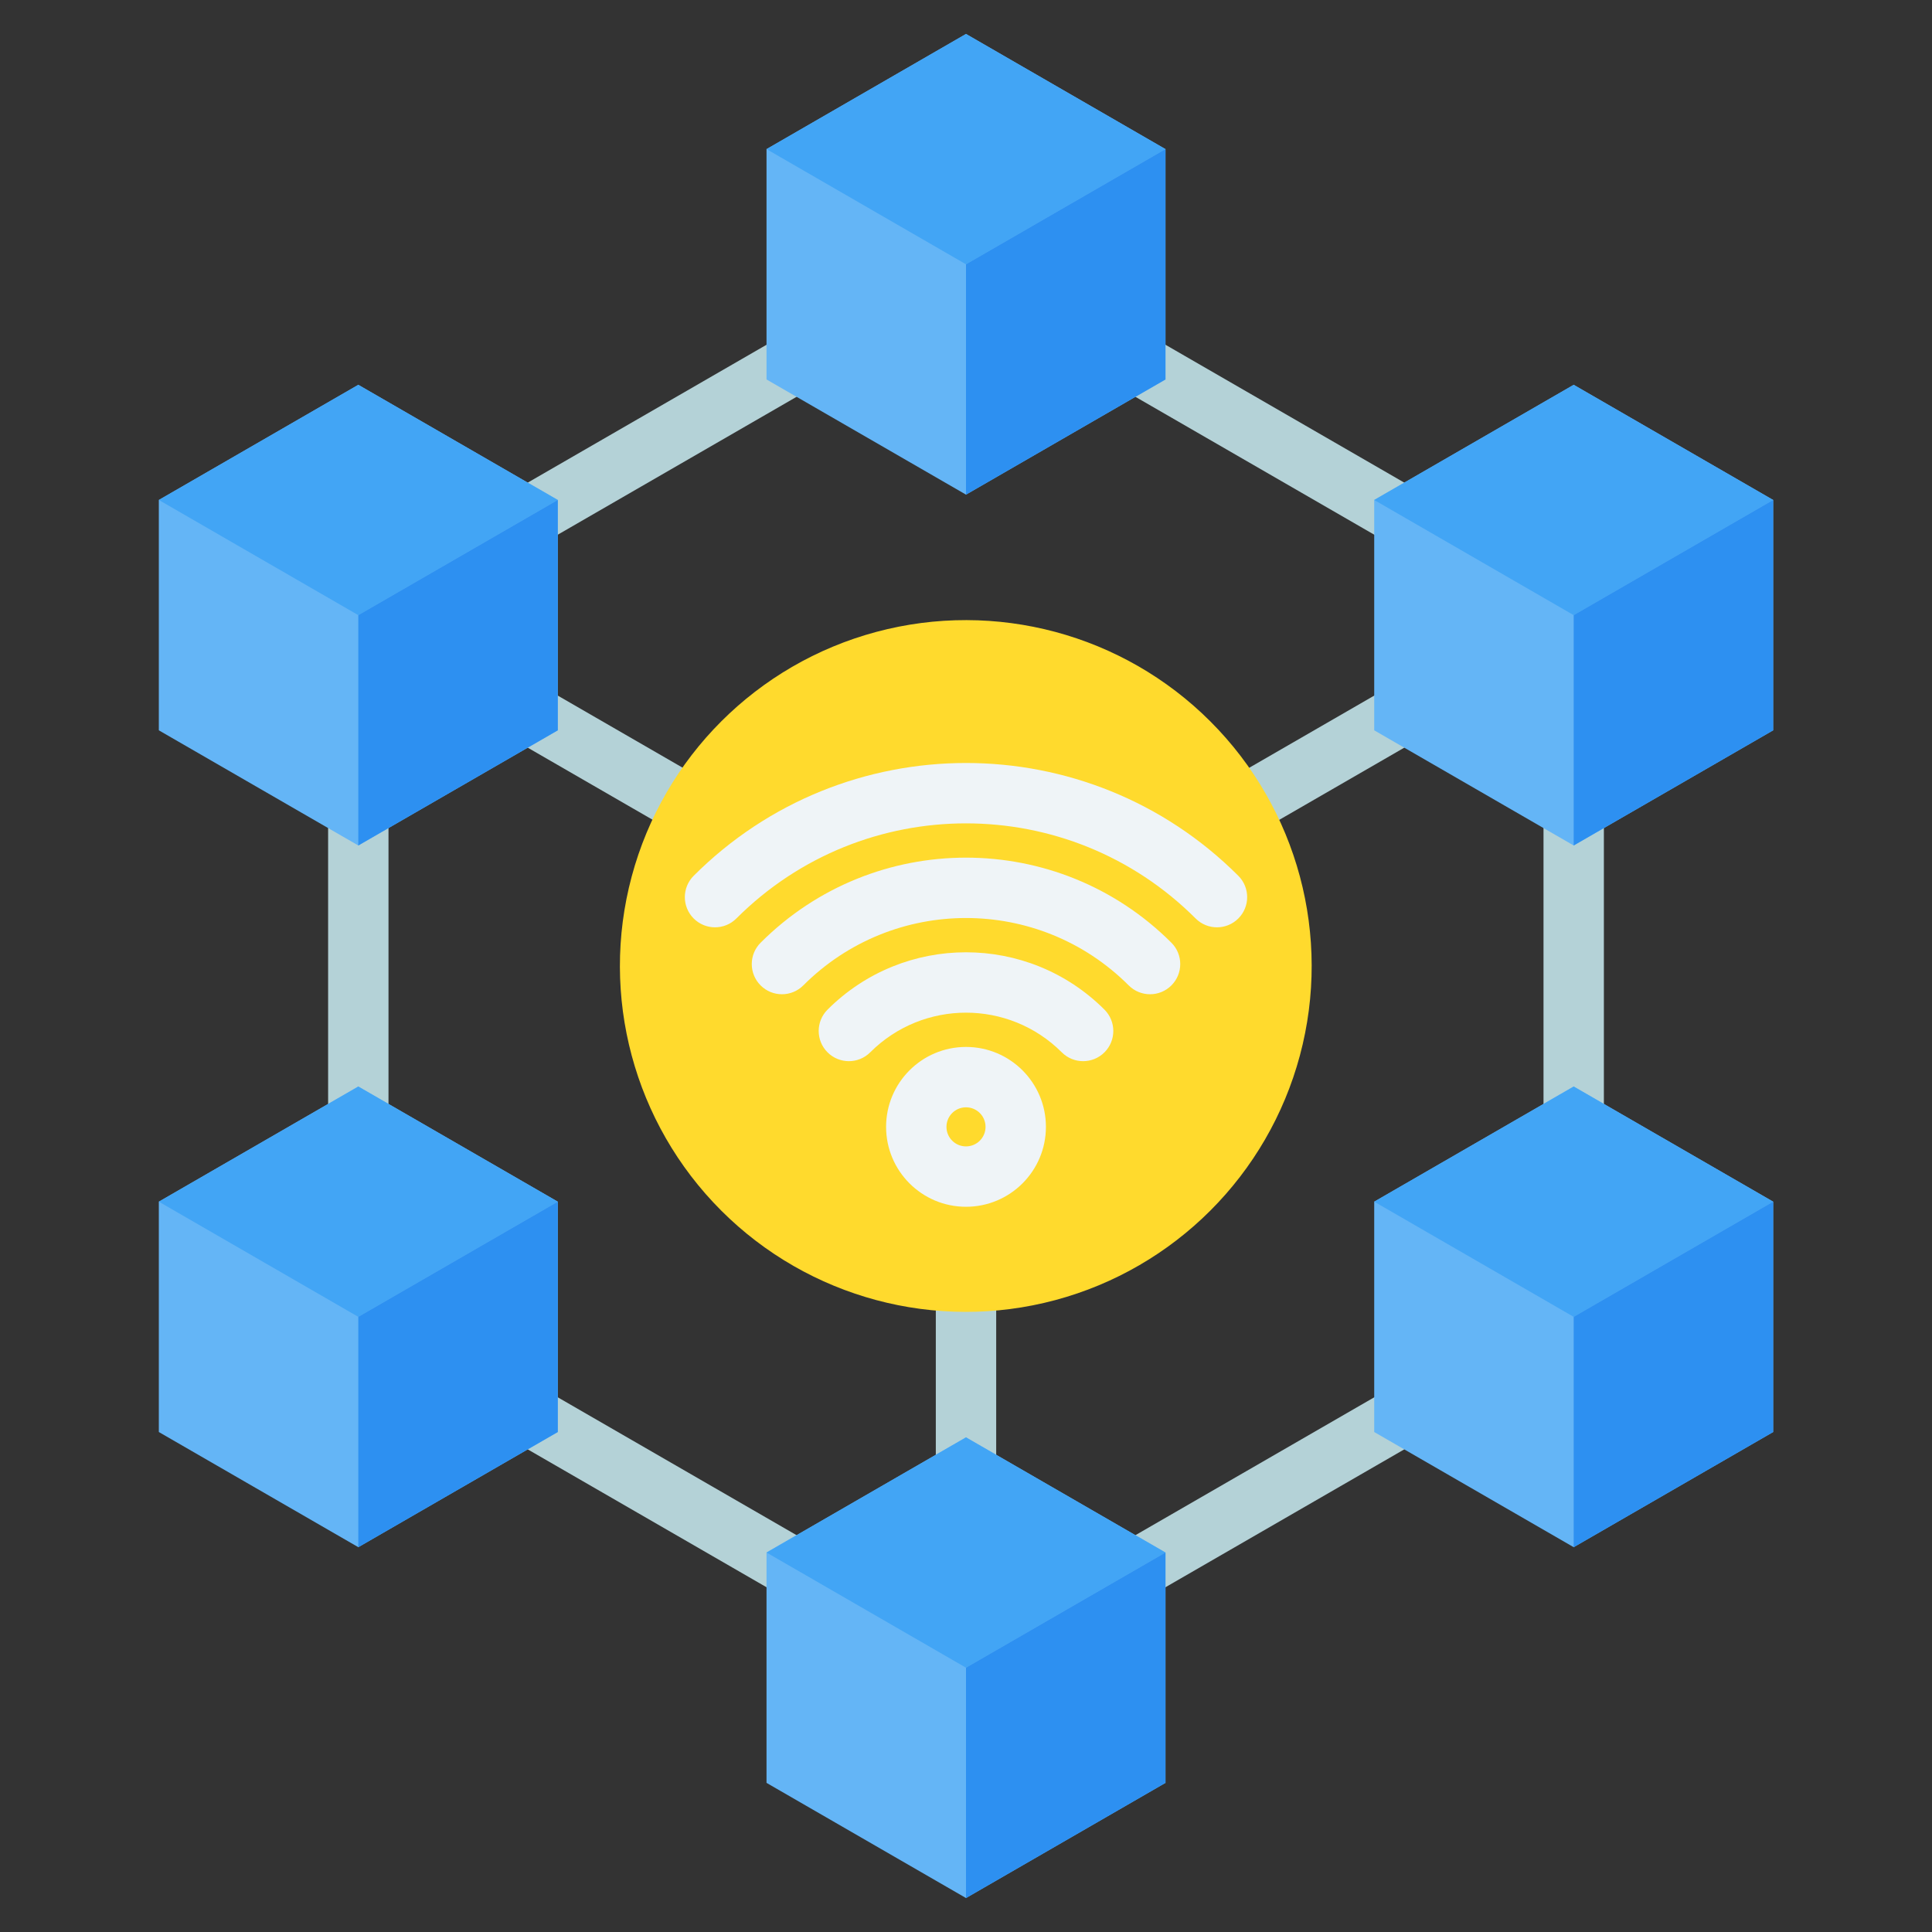 <svg xmlns="http://www.w3.org/2000/svg" id="Layer_1" viewBox="0 0 512 512"><rect x="0" y="0" width="512" height="512" fill="#333333" stroke="none"/><g clip-rule="evenodd" fill-rule="evenodd"><path d="m251.921 448.801-160.934-92.916c-2.561-1.472-3.995-4.151-3.998-6.906h-.033v-185.958c0-3.231 1.916-6.015 4.674-7.277l160.402-92.608c2.585-1.486 5.655-1.359 8.047.063l160.935 92.915c2.561 1.472 3.995 4.15 3.998 6.906h.033v185.958c0 3.231-1.916 6.015-4.674 7.277l-160.402 92.608c-2.585 1.487-5.655 1.361-8.048-.062zm-3.921-20.66v-167.562l-145.045-83.742v167.563zm-137.113-265.12 145.113 83.781 145.113-83.781-145.113-83.781zm298.158 13.816-145.045 83.742v167.562l145.045-83.741z" fill="#b4d2d7"></path><g><ellipse cx="256" cy="256" fill="#ffda2d" rx="91.676" ry="91.676" transform="matrix(.707 -.707 .707 .707 -106.039 256)"></ellipse><path d="m195.144 243.406c-3.124 3.124-8.189 3.124-11.312 0-3.124-3.124-3.124-8.189 0-11.312 19.929-19.93 46.049-29.894 72.168-29.894s52.24 9.965 72.169 29.894c3.124 3.124 3.124 8.189 0 11.312-3.124 3.124-8.189 3.124-11.312 0-16.804-16.804-38.83-25.206-60.856-25.206-22.026-.001-44.053 8.402-60.857 25.206zm39.678 55.222c0-5.848 2.371-11.142 6.204-14.975 3.832-3.832 9.127-6.204 14.974-6.204s11.142 2.371 14.975 6.204c3.832 3.833 6.204 9.127 6.204 14.975s-2.371 11.142-6.204 14.975c-3.832 3.832-9.127 6.204-14.975 6.204-5.847 0-11.142-2.371-14.974-6.203-3.833-3.834-6.204-9.129-6.204-14.976zm17.516-3.662c-.937.937-1.516 2.232-1.516 3.662 0 1.431.58 2.726 1.516 3.662.936.937 2.231 1.516 3.662 1.516 1.43 0 2.725-.58 3.662-1.516.937-.937 1.516-2.232 1.516-3.662s-.58-2.725-1.516-3.662c-.937-.936-2.232-1.516-3.662-1.516-1.43-.001-2.725.579-3.662 1.516zm-21.721-16.087c7.008-7.008 16.195-10.513 25.383-10.513 9.187 0 18.374 3.504 25.383 10.513 3.124 3.124 8.189 3.124 11.312 0 3.124-3.124 3.124-8.189 0-11.313-10.134-10.133-23.415-15.2-36.695-15.2-13.281 0-26.562 5.067-36.695 15.2-3.124 3.124-3.124 8.189 0 11.312 3.124 3.125 8.189 3.125 11.312.001zm-17.736-17.736c11.906-11.906 27.513-17.86 43.119-17.86 15.607 0 31.213 5.954 43.12 17.86 3.124 3.124 8.189 3.124 11.312 0 3.124-3.124 3.124-8.189 0-11.313-15.031-15.031-34.732-22.547-54.432-22.547s-39.401 7.516-54.432 22.547c-3.124 3.124-3.124 8.189 0 11.313 3.124 3.123 8.189 3.123 11.313 0z" fill="#eff4f7"></path></g><g><path d="m94.956 224.063-52.864-30.521v-61.042l52.864-30.521 52.864 30.521v61.042z" fill="#64b5f6"></path><path d="m94.956 101.979-52.864 30.521 52.864 30.521 52.864-30.521z" fill="#42a5f5"></path><path d="m147.82 132.5-52.864 30.521v61.042l52.864-30.521z" fill="#2d90f1"></path></g><g><path d="m256 131.084-52.864-30.521v-61.042l52.864-30.521 52.864 30.521v61.042z" fill="#64b5f6"></path><path d="m256 9-52.864 30.521 52.864 30.521 52.864-30.521z" fill="#42a5f5"></path><path d="m308.864 39.521-52.864 30.521v61.042l52.864-30.521z" fill="#2d90f1"></path></g><g><path d="m417.044 224.063-52.864-30.521v-61.042l52.864-30.521 52.864 30.521v61.042z" fill="#64b5f6"></path><path d="m417.044 101.979-52.864 30.521 52.864 30.521 52.864-30.521z" fill="#42a5f5"></path><path d="m469.908 132.5-52.864 30.521v61.042l52.864-30.521z" fill="#2d90f1"></path></g><g><path d="m417.044 410.021-52.864-30.521v-61.043l52.864-30.52 52.864 30.52v61.043z" fill="#64b5f6"></path><path d="m417.044 287.937-52.864 30.52 52.864 30.522 52.864-30.522z" fill="#42a5f5"></path><path d="m469.908 318.457-52.864 30.522v61.042l52.864-30.521z" fill="#2d90f1"></path></g><g><path d="m256 503-52.864-30.521v-61.042l52.864-30.521 52.864 30.521v61.042z" fill="#64b5f6"></path><path d="m256 380.916-52.864 30.521 52.864 30.521 52.864-30.521z" fill="#42a5f5"></path><path d="m308.864 411.437-52.864 30.521v61.042l52.864-30.521z" fill="#2d90f1"></path></g><g><path d="m94.956 410.021-52.864-30.521v-61.043l52.864-30.52 52.864 30.52v61.043z" fill="#64b5f6"></path><path d="m94.956 287.937-52.864 30.52 52.864 30.522 52.864-30.522z" fill="#42a5f5"></path><path d="m147.82 318.457-52.864 30.522v61.042l52.864-30.521z" fill="#2d90f1"></path></g></g></svg>